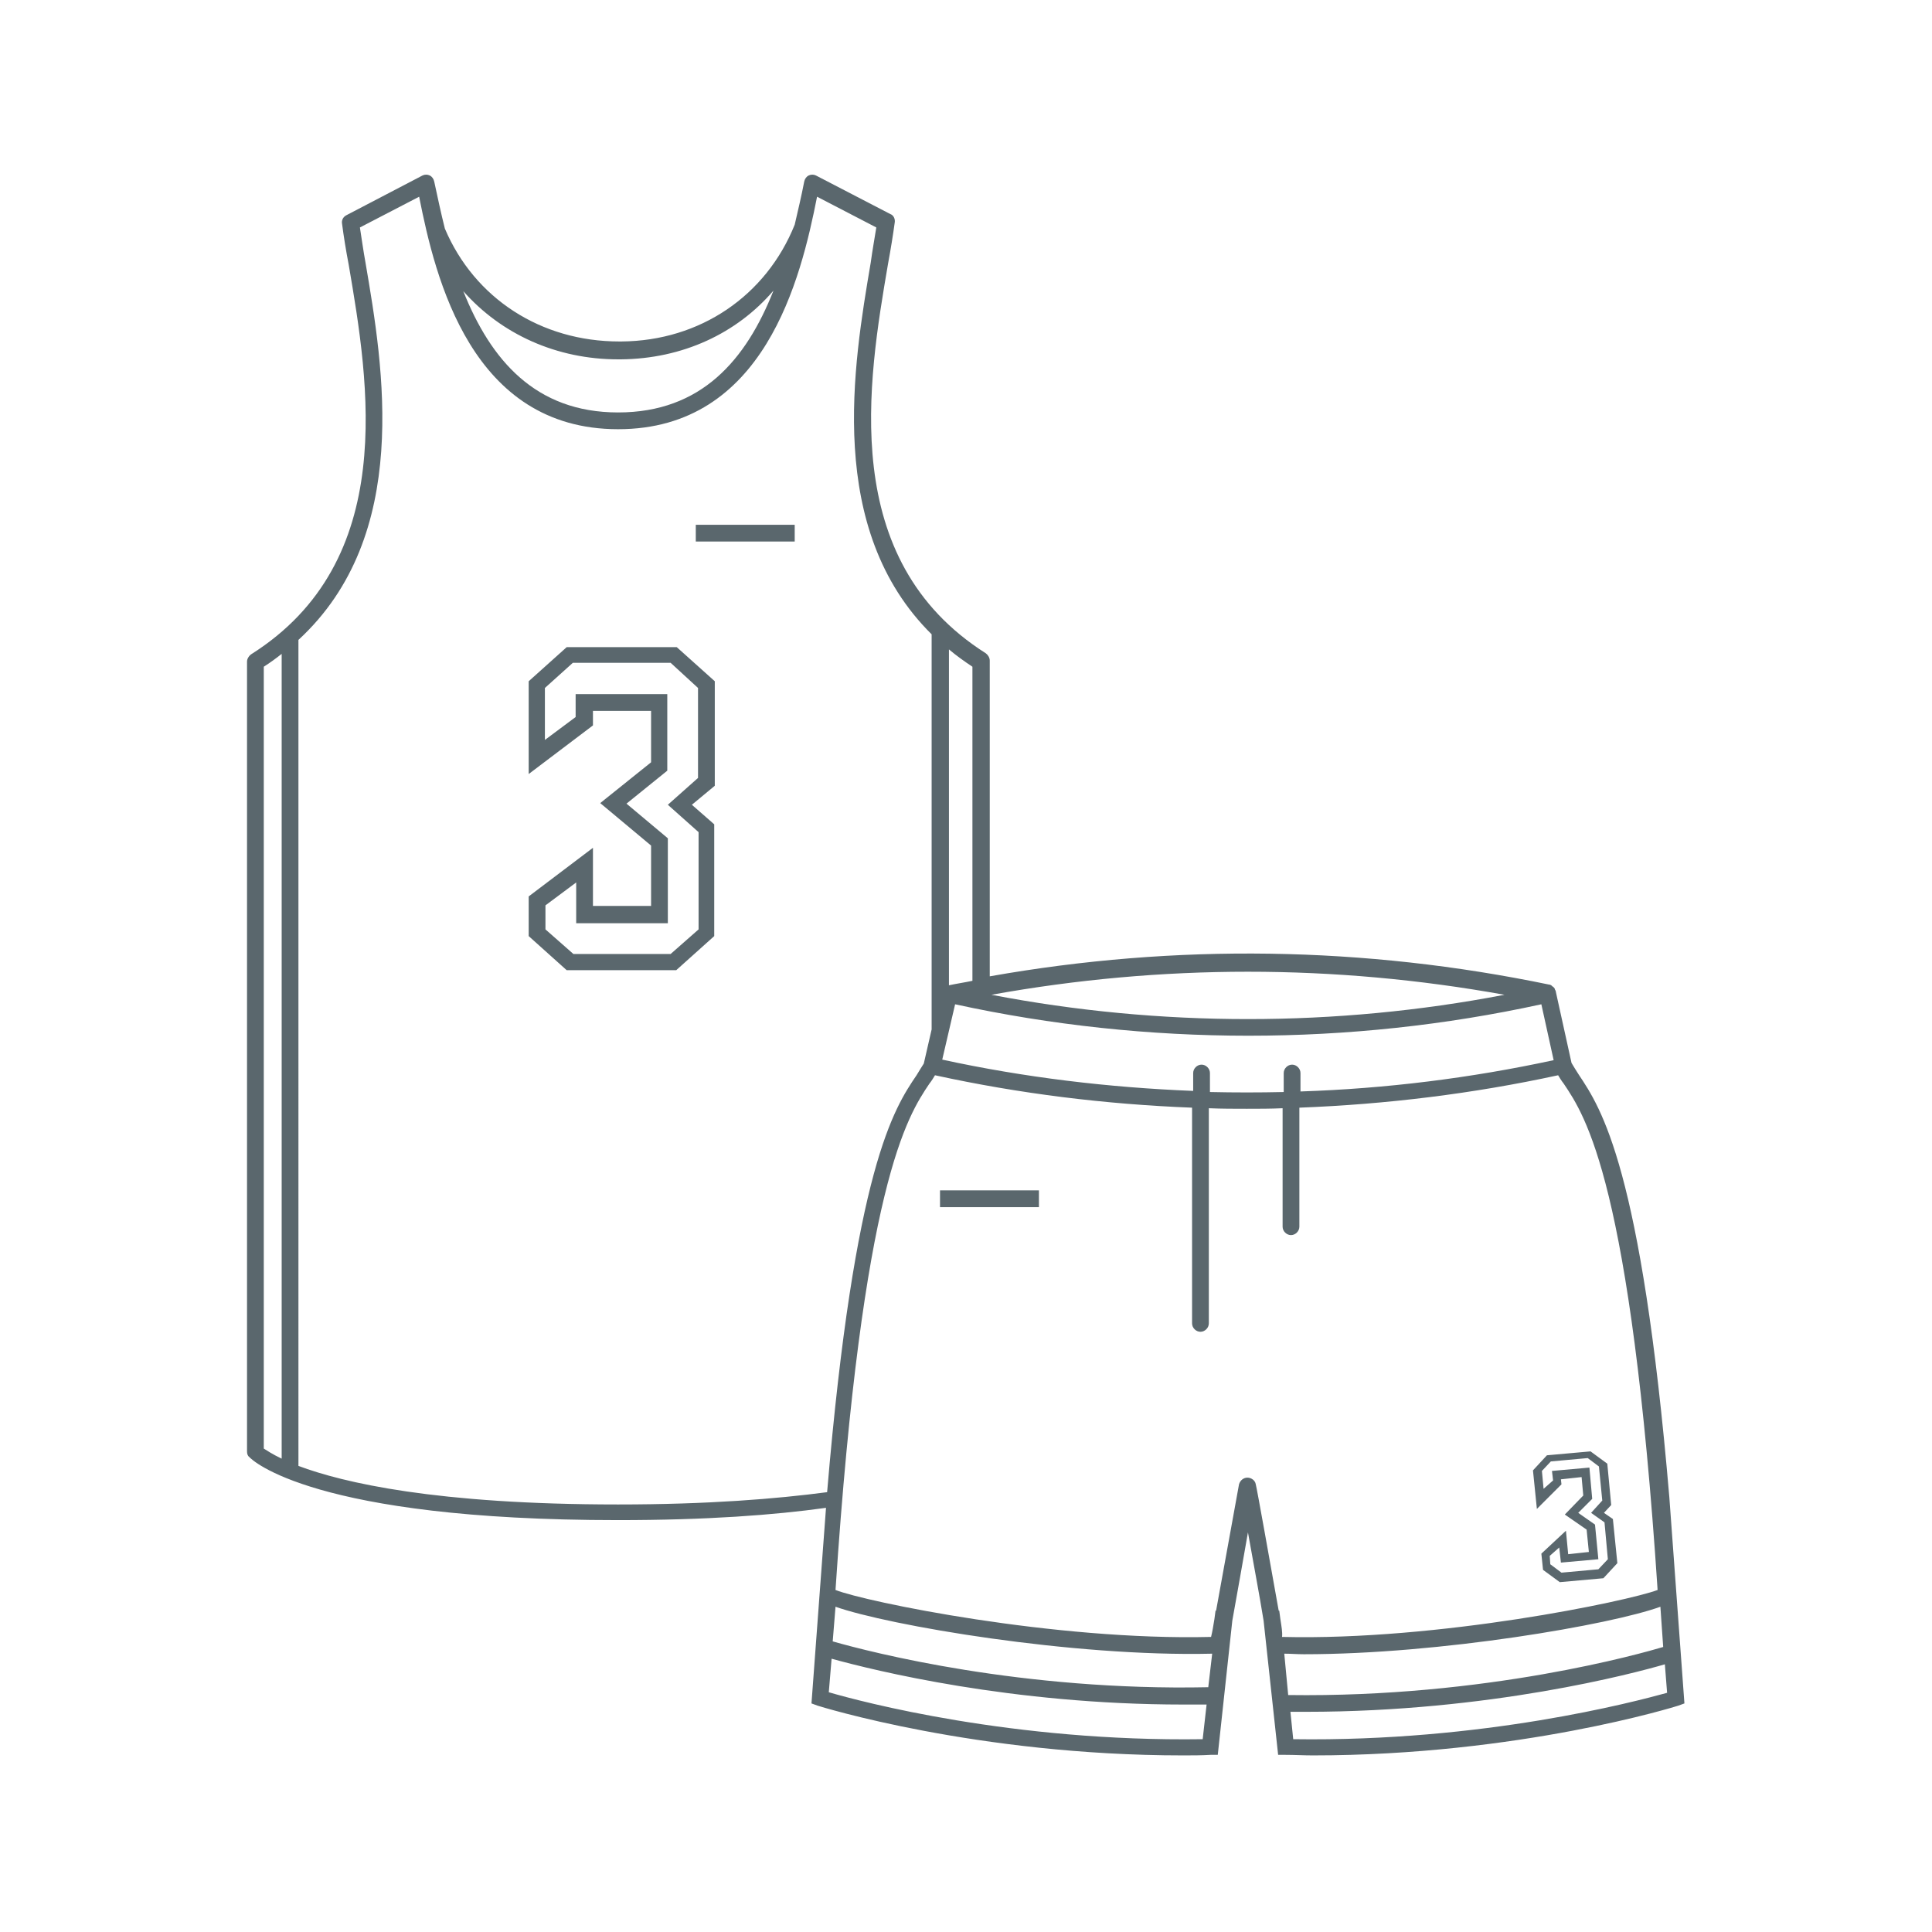 <?xml version="1.0" encoding="utf-8"?>
<!-- Generator: Adobe Illustrator 28.2.0, SVG Export Plug-In . SVG Version: 6.00 Build 0)  -->
<svg version="1.1" id="Layer_1" xmlns="http://www.w3.org/2000/svg" xmlns:xlink="http://www.w3.org/1999/xlink" x="0px" y="0px"
	 viewBox="0 0 345.7 345.7" style="enable-background:new 0 0 345.7 345.7;" xml:space="preserve">
<style type="text/css">
	.st0{fill:#5A676D;}
</style>
<path class="st0" d="M127.9,140.6v-18.7l-6.8-6.1h-19.7l-6.8,6.1v16.6l11.5-8.7v-2.6h10.4v9.2l-9.1,7.3l9.1,7.6v10.8h-10.4v-10.4
	l-11.5,8.7v7.1l6.8,6.1H121l6.8-6.1v-20l-4-3.5L127.9,140.6z M125,148.9v17.4l-5,4.4h-17.4l-5-4.4V162l5.5-4.1v7.3h16.4V150
	l-7.4-6.2l7.3-5.9v-13.7H103v4.1l-5.5,4.1v-9.3l5-4.5H120l4.9,4.5v16.1l-5.4,4.8L125,148.9z M124.5,96.9h17.7v-3h-17.7V96.9z
	 M298.7,267.9L298.7,267.9c-5-58.9-12.2-69.6-16.2-75.6c-0.5-0.8-0.9-1.4-1.3-2.1l-2.8-12.7l0,0c0-0.2-0.1-0.3-0.2-0.5
	c0,0,0,0,0-0.1c-0.1-0.1-0.2-0.3-0.4-0.4l0,0c0,0-0.1,0-0.1-0.1c0,0-0.1,0-0.1-0.1c-0.1,0-0.1,0-0.2-0.1h-0.1
	c-33.2-6.9-66.9-7.4-100.2-1.5v-56.5c0-0.5-0.3-1-0.7-1.3c-26.5-16.8-21.1-48.6-17.5-69.7c0.5-2.7,0.9-5.2,1.2-7.4
	c0.1-0.6-0.2-1.3-0.8-1.5L146,31.4c-0.4-0.2-0.9-0.2-1.3,0c-0.4,0.2-0.7,0.6-0.8,1.1c-0.5,2.6-1.1,5.1-1.7,7.7
	c-5.1,12.7-16.9,20.8-31,20.9c-0.1,0-0.3,0-0.4,0c-14,0-25.9-7.7-31.2-20.2c-0.7-2.8-1.3-5.6-1.9-8.4c-0.1-0.5-0.4-0.9-0.8-1.1
	s-0.9-0.2-1.3,0L62,38.5c-0.6,0.3-0.9,0.9-0.8,1.5c0.3,2.3,0.7,4.8,1.2,7.4c3.6,21.1,9,53-17.5,69.7c-0.4,0.3-0.7,0.8-0.7,1.3v141.3
	c0,0.4,0.1,0.8,0.4,1c0.4,0.5,11.4,11.3,66,11.3c15.8,0,27.9-0.9,37.2-2.2l-2.6,35l1.1,0.4c0.3,0.1,28.4,8.9,65.4,8.9
	c1.6,0,3.3,0,4.9-0.1h1.3l2.6-24c0.8-4.4,1.9-10.7,2.8-15.8c0.9,5.1,2.1,11.4,2.8,15.8l2.6,24h1.3c1.7,0,3.3,0.1,4.9,0.1
	c37,0,65.1-8.8,65.4-8.9l1.1-0.4L298.7,267.9z M269.2,178c-30.2,5.8-61.6,5.8-91.8,0C207.9,172.5,238.7,172.5,269.2,178z
	 M169.8,116.2c1.3,1.1,2.7,2.1,4.2,3.1v56.2c-1.4,0.3-2.8,0.5-4.2,0.8V116.2z M170.9,179.7c34.4,7.5,70.6,7.5,104.9,0l2.2,10
	c-14.8,3.2-30,5.1-45.3,5.6V192c0-0.8-0.7-1.5-1.5-1.5s-1.5,0.7-1.5,1.5v3.4c-4.4,0.1-8.8,0.1-13.2,0V192c0-0.8-0.7-1.5-1.5-1.5
	s-1.5,0.7-1.5,1.5v3.2c-15.1-0.6-30.2-2.4-44.9-5.6L170.9,179.7z M110.6,64.3c0.2,0,0.3,0,0.5,0c11-0.1,20.7-4.6,27.3-12.3
	c-4.9,12.4-12.9,21.8-27.8,21.8c-14.8,0-22.8-9.4-27.7-21.7C89.7,59.8,99.6,64.3,110.6,64.3z M50.4,261c-1.7-0.8-2.7-1.5-3.2-1.8
	V119.3c1.1-0.7,2.2-1.5,3.2-2.3V261z M110.6,269.2c-32.6,0-49.2-3.9-57.2-6.9V114.5c20.3-18.7,15.2-48.8,12-67.5
	c-0.4-2.2-0.7-4.4-1-6.3L75,35.2c2.9,14.7,9.4,41.6,35.6,41.6s32.7-26.9,35.6-41.6l10.6,5.5c-0.3,1.9-0.7,4.1-1,6.3
	c-3.1,18.3-8.1,47.7,10.9,66.5v70.7l-1.4,6.1c-0.4,0.6-0.8,1.3-1.3,2.1c-4,5.9-11.1,16.5-16,74.6
	C138.9,268.2,126.7,269.2,110.6,269.2z M215.2,311.2c-34,0.5-61.1-6.7-66.9-8.4l0.5-6c7.6,2.1,32.2,8.2,62.9,8.2c1.4,0,2.8,0,4.2,0
	L215.2,311.2z M216.2,301.9c-33.3,0.7-60.2-6.2-67.2-8.2l0.5-6.2c9.3,3.3,42.3,9,67.4,8.4L216.2,301.9z M229.1,289.7l-0.2-1.5h-0.1
	c-1.5-8.4-3.9-21.9-4.1-22.6c-0.1-0.7-0.8-1.2-1.5-1.2s-1.3,0.5-1.5,1.2c-0.1,0.7-2.6,14.2-4.1,22.6h-0.1l-0.2,1.5
	c-0.2,1.3-0.4,2.4-0.6,3.2c-28,0.7-61.9-6.3-67.2-8.4c4.8-72.7,12.9-84.8,16.8-90.6c0.4-0.5,0.7-1,1-1.5c15.1,3.3,30.5,5.2,46,5.8
	v38.6c0,0.8,0.7,1.5,1.5,1.5s1.5-0.7,1.5-1.5v-38.5c2.3,0.1,4.5,0.1,6.8,0.1c2.1,0,4.3,0,6.4-0.1v21.2c0,0.8,0.7,1.5,1.5,1.5
	s1.5-0.7,1.5-1.5v-21.3c15.6-0.6,31.1-2.5,46.3-5.8c0.3,0.5,0.6,1,1,1.5c3.9,5.8,12,17.8,16.8,90.6c-5.3,2-39.2,9.1-67.2,8.4
	C229.5,292.1,229.3,291,229.1,289.7z M229.8,295.9c1.2,0,2.3,0.1,3.5,0.1c24.5,0,55-5.3,63.8-8.5l0.5,7.2
	c-3.7,1.1-31.6,9.1-67.1,8.6L229.8,295.9z M231.4,311.2l-0.5-4.9c0.9,0,1.9,0,2.8,0c32.9,0,58.7-6.9,64.2-8.5l0.4,5.1
	C292.5,304.5,265.4,311.7,231.4,311.2z M168.2,216h17.7v-3h-17.7V216z M279.4,265.6l-0.1-0.9l3.7-0.4l0.3,3.3L280,271l3.9,2.7l0.4,4
	l-3.7,0.4l-0.4-4.2l-4.4,4.1l0.3,2.9l3,2.2l7.8-0.7l2.5-2.7l-0.8-7.9l-1.6-1.1l1.3-1.4l-0.7-7.4l-3-2.2l-7.8,0.7l-2.5,2.7l0.7,6.9
	L279.4,265.6z M277.5,261.5l6.6-0.6l2,1.5l0.6,6.1l-2,2.2l2.4,1.7l0.6,6.6l-1.7,1.8l-6.6,0.6l-2-1.5l-0.1-1.5l1.7-1.5l0.3,2.7
	l6.7-0.6l-0.6-6.2l-3-2.1l2.5-2.5l-0.5-5.6l-6.7,0.6l0.2,1.7l-1.7,1.5l-0.3-3.2L277.5,261.5z"/>
</svg>

